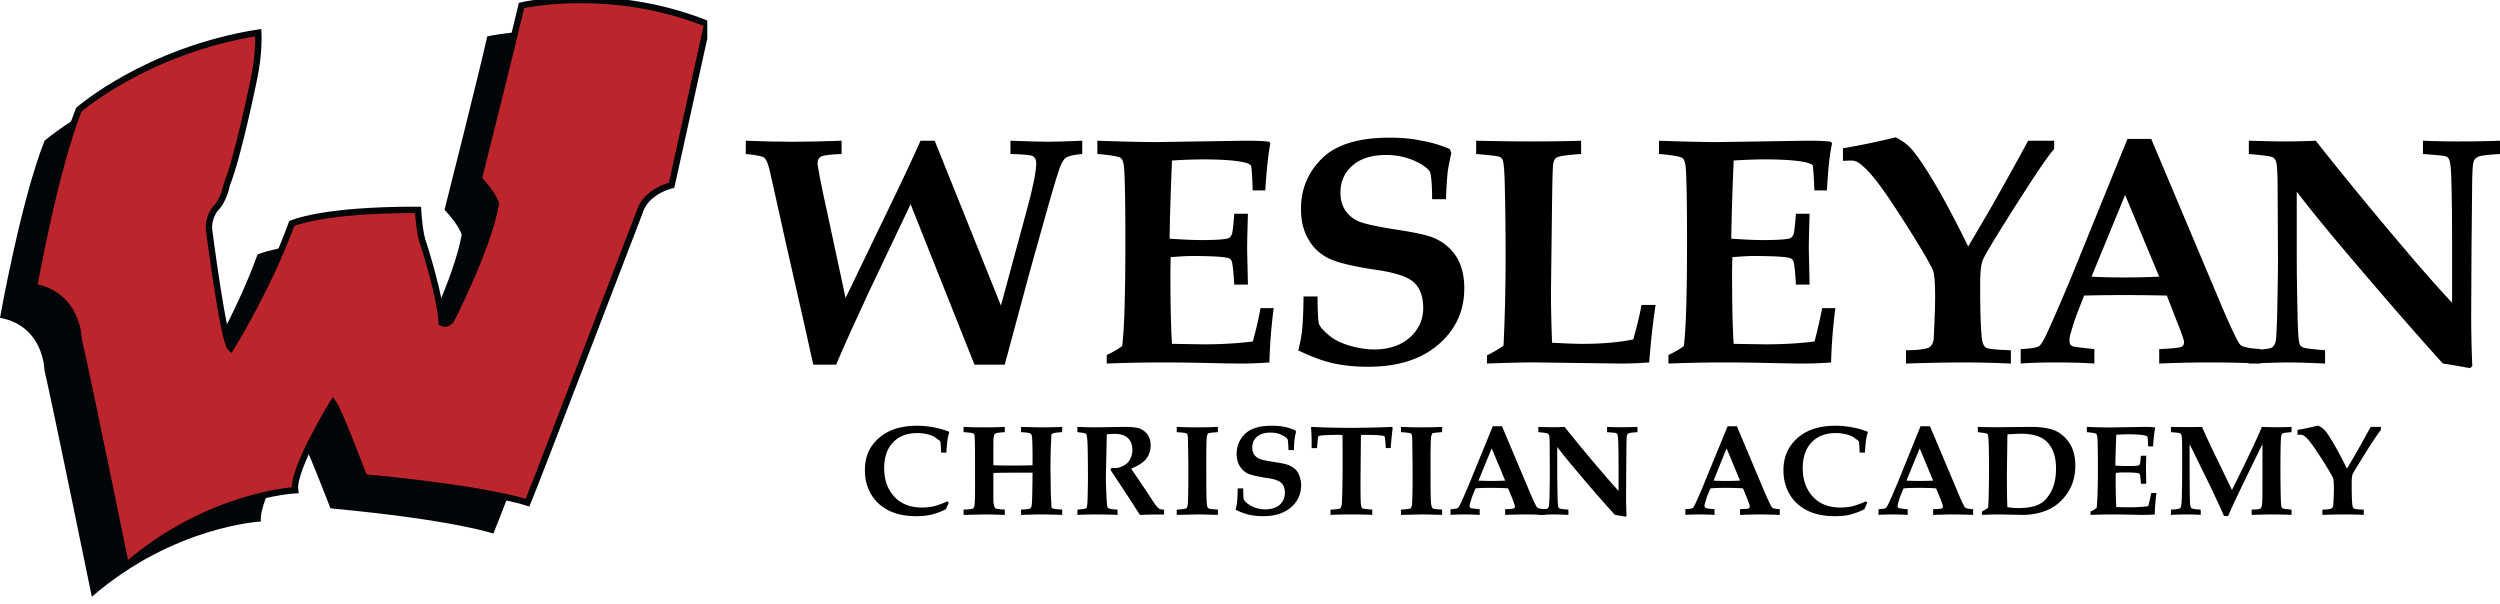 <?xml version="1.0" encoding="UTF-8"?> <svg xmlns="http://www.w3.org/2000/svg" width="302" height="73" viewBox="0 0 302 73"><defs><clipPath id="50sda"><path d="M0 0h85.44v72.079H0z"></path></clipPath></defs><g><g><g><g></g><g clip-path="url(#50sda)"><path fill="#000608" d="M5.382 17s8.13-7.146 21.694-9.32c0 0 .148 2.402-.528 5.575 0 0-1.92 9.523-3.287 12.745 0 0-.261 1.859-1.354 3 0 0-.907 1.075-.774 2.565 0 0 1.722 13.524 2.613 14.24 0 0 4.59-7.38 7.362-15.05 0 0 3.6-1.755 15.262-1.66 0 0 .133 2.905.63 4.13 0 0 2.104 6.46 2.23 9.546 0 0 .673.365 1.158-.416 0 0 4.4-8.53 5.383-13.975 0 0-.196-1.033-2.072-3.037 0 0 4.214-16.638 5.157-20.944 0 0 10.718-2.498 22.452 2.231L77 26.117s-3.11.697-3.885 3.296c0 0-12.776 33.357-13.518 35.047 0 0-4.597-1.638-19.678-3.052 0 0-3.05-7.975-3.816-9.028 0 0-4.956 8.053-4.583 10.62 0 0-10.52.519-20.429 9.091 0 0-4.816-23.556-5.72-27.354 0 0-.048-5.366-5.371-6.342 0 0 2.513-14.182 5.382-21.395"></path></g><g clip-path="url(#50sda)"><path fill="#bd252c" d="M9.513 13.264s8.128-7.15 21.691-9.323c0 0 .149 2.4-.527 5.573 0 0-1.92 9.486-3.286 12.79 0 0-.289 1.816-1.391 2.922 0 0-.916 1.11-.737 2.6 0 0 1.737 13.525 2.612 14.238 0 0 4.591-7.379 7.364-15.064 0 0 3.6-1.691 15.26-1.646 0 0 .135 2.859.664 4.132 0 0 2.07 6.46 2.197 9.514 0 0 .64.396 1.156-.386 0 0 4.4-8.528 5.384-13.975 0 0-.195-1.031-2.071-3.036C57.829 21.603 62 5 63 .658c0 0 10.704-2.495 22.439 2.233l-4.31 19.487s-3.129.696-3.884 3.294c0 0-12.776 33.328-13.518 35.048 0 0-4.634-1.64-19.727-3.052 0 0-3-7.977-3.767-9.029 0 0-4.957 8.052-4.584 10.577 0 0-10.538.562-20.428 9.136 0 0-4.817-23.558-5.719-27.352 0 0-.05-5.369-5.392-6.346 0 0 2.533-14.183 5.403-21.39"></path></g><g clip-path="url(#50sda)"><path fill="none" stroke="#000608" stroke-miterlimit="20" stroke-width=".77" d="M9.513 13.264s8.128-7.15 21.691-9.323c0 0 .149 2.4-.527 5.573 0 0-1.92 9.486-3.286 12.79 0 0-.289 1.816-1.391 2.922 0 0-.916 1.11-.737 2.6 0 0 1.737 13.525 2.612 14.238 0 0 4.591-7.379 7.364-15.064 0 0 3.6-1.691 15.26-1.646 0 0 .135 2.859.664 4.132 0 0 2.07 6.46 2.197 9.514 0 0 .64.396 1.156-.386 0 0 4.4-8.528 5.384-13.975 0 0-.195-1.031-2.071-3.036C57.829 21.603 62 5 63 .658c0 0 10.704-2.495 22.439 2.233l-4.31 19.487v0s-3.129.696-3.884 3.294c0 0-12.776 33.328-13.518 35.048 0 0-4.634-1.64-19.727-3.052 0 0-3-7.977-3.767-9.029 0 0-4.957 8.052-4.584 10.577 0 0-10.538.562-20.428 9.136 0 0-4.817-23.558-5.719-27.352 0 0-.05-5.369-5.392-6.346 0 0 2.533-14.183 5.403-21.39z"></path></g></g><g><path d="M90.09 18.602V17c2.128.08 4.006.124 5.634.124 1.717 0 3.698-.044 5.941-.124v1.602c-1.359.051-2.182.153-2.47.307-.289.154-.433.416-.433.787 0 .435.403 2.52 1.238 6.304l2.146 10 4.922-10.21c1.932-3.975 3.3-6.908 4.134-8.79h1.71l8 19.912L124.141 25c.692-2.578 1.038-4.35 1.038-5.323 0-.41-.18-.677-.404-.816-.27-.134-1.173-.22-2.711-.259V17c2.371.08 3.877.124 4.518.124.782 0 2.166-.044 4.153-.124v1.602c-1.05.09-1.736.253-2.028.49-.301.236-.593.809-.875 1.717-.461 1.395-1.609 5.406-3.442 12.034l-3.018 11.209h-3.653L110 24.667 105.087 35c-1.538 3.287-2.903 6.29-4.087 9.052h-2.757c-.334-1.548-1.404-6.347-3.243-14.395l-2-8.982c-.212-.895-.436-1.436-.68-1.622-.243-.185-.987-.336-2.23-.45"></path></g><g><path d="M133.694 43.917v-1.036c.68-.307 1.306-.665 1.865-1.075.257-1.996.385-6.193.385-12.59 0-4.363-.045-7.216-.135-8.675-.038-.755-.17-1.232-.394-1.43-.224-.198-1.176-.368-2.855-.509V17c3.022.105 5.44.163 7.165.163L150.31 17c1.114 0 2.119 0 3.015.125l.135.214c-.282 1.408-.46 3.281-.615 5.661h-1.52c-.064-1.91-.137-2.907-.22-3-.105-.163-.375-.285-.875-.4-1.064-.23-2.692-.345-4.884-.345a61.42 61.42 0 0 0-3.769.134c-.166 3.954-.262 7.101-.288 9.443 1.371.09 2.66.168 3.865.168 1.781 0 2.846-.091 3.21-.206.219-.077.372-.263.462-.557.077-.237.174-1.037.27-2.419h1.653c-.065 2.182-.096 3.579-.096 4.233l.096 4.328h-1.654c-.095-1.686-.205-2.658-.346-2.915-.077-.154-.25-.263-.519-.328-.641-.136-2.083-.212-4.326-.212-.705 0-1.532.076-2.48.134a54.252 54.252 0 0 0-.039 2.065c0 3.646.064 6.451.192 8.414l3.815.058c2.17 0 4.155-.115 5.953-.346.32-1.182.655-2.526.923-4.03h1.596a63.138 63.138 0 0 0-.52 6.564c-1.166.09-2.288.134-3.344.134-.725 0-2.116-.022-4.192-.067a228.91 228.91 0 0 0-5.346-.067c-2.14 0-4.396.044-6.768.134"></path></g><g><path d="M157.464 35.81h1.692c.013 1.891.074 3 .183 3.326.109.327.477.755 1.106 1.285.627.579 1.442.962 2.441 1.294 1 .285 2.025.499 3.114.499 1.77 0 3.215-.48 4.298-1.438 1.084-.959 1.625-2.154 1.625-3.586 0-1.317-.359-2.327-1.077-3.03-.73-.704-2.115-1.16-4.153-1.496-3.025-.436-5.066-.909-6.123-1.421-1.058-.512-1.891-1.243-2.5-2.305-.61-1.024-.913-2.252-.913-3.686 0-2.407.843-4.446 2.545-6.116 1.696-1.67 4.407-2.506 8.134-2.506 1.46 0 2.756.109 3.89.37 1.132.174 2.274.533 3.408 1l.192.494a22.72 22.72 0 0 0-.432 2.19c-.084.653-.157 1.78-.222 3.381H173c0-1.966-.141-3.065-.27-3.313-.243-.421-.862-.865-1.855-1.331a8.675 8.675 0 0 0-3.412-.699c-1.757 0-3.119.425-4.086 1.278-.968.847-1.452 1.944-1.452 3.286 0 .818.199 1.531.596 2.138a3.691 3.691 0 0 0 1.663 1.343c.712.287 2.24.617 4.586.987 2.128.32 3.57.634 4.326.94 1.243.499 2.185 1.306 2.826 2.306s.962 2.29.962 3.85c0 2.711-1.038 4.965-3.115 6.761-2.077 1.797-4.916 2.695-8.518 2.695-1.602 0-3.057-.154-4.364-.46-1.308-.307-2.66-.846-4.057-1.516.23-.894.384-1.707.461-2.435.103-1.01.16-2.372.173-4.086"></path></g><g><path d="M179.627 43.917v-.998a12.906 12.906 0 0 0 2-1.17c.166-3.468.25-7.083.25-10.844 0-2.956-.032-5.745-.096-8.368-.039-1.868-.129-2.943-.27-3.225a.617.617 0 0 0-.394-.374c-.198-.083-1.117-.195-2.797-.336V17c2.474.054 4.768.086 6.883.086 2.05 0 3.993-.032 5.797-.086v1.602c-1.73.115-2.745.269-3 .46-.178.116-.296.35-.366.701-.07.352-.124 2.422-.163 6.237l-.114 9.319c0 1.753.045 3.781.134 6.084 1.673.09 2.911.134 3.716.134 2.413 0 4.443-.192 6.09-.537.34-1.192.703-2.567 1-4.165H200c-.3 1.866-.557 4.165-.78 6.948a46.31 46.31 0 0 1-3.362.134l-6.953-.09-3.112-.044c-1.434-.013-3.49.032-6.166.134"></path></g><g><path d="M201.544 43.917v-1.036c.68-.307 1.301-.665 1.865-1.075.257-1.996.384-6.193.384-12.59 0-4.363-.044-7.216-.134-8.675-.038-.755-.17-1.232-.394-1.43-.265-.198-1.176-.368-2.855-.509V17c3.022.105 5.41.163 7.165.163L218.159 17c1.115 0 2.12 0 3.016.125l.135.214c-.31 1.408-.488 3.281-.615 5.661h-1.52c-.064-1.91-.175-2.907-.175-3-.13-.163-.42-.285-.92-.4-1.08-.23-2.692-.345-4.884-.345-1.077 0-2.333.045-3.769.134-.166 3.954-.262 7.101-.288 9.443 1.371.09 2.66.168 3.861.168 1.785 0 2.856-.091 3.215-.206.218-.077.371-.263.461-.557.077-.237.166-1.037.27-2.419h1.652c-.064 2.182-.096 3.579-.096 4.233l.096 4.328h-1.653c-.09-1.686-.205-2.658-.346-2.915-.077-.154-.25-.263-.519-.328-.641-.136-2.08-.212-4.326-.212-.754 0-1.532.076-2.48.134a54.245 54.245 0 0 0-.039 2.065c0 3.646.064 6.451.192 8.414l3.815.058c2.17 0 4.154-.115 5.953-.346a58.98 58.98 0 0 0 .922-4.03h1.596a63.053 63.053 0 0 0-.518 6.564c-1.195.09-2.289.134-3.366.134-.704 0-2.095-.022-4.172-.067a228.906 228.906 0 0 0-5.345-.067c-2.14 0-4.397.044-6.768.134"></path></g><g><path d="M230.244 43.92v-1.612c1.312 0 2.224-.115 2.756-.308.284-.178.482-.472.57-.92.026-.08.084-1.376.173-3.743l.02-1.4c0-1.728-.084-2.81-.25-3.245-.283-.692-1.27-2.414-2.962-5.095-1.692-2.68-2.986-4.597-3.884-5.746-.897-1.15-1.667-1.906-2.268-2.266-.219-.129-.5-.193-.846-.193l-.923.039v-1.517A94.996 94.996 0 0 0 229 16.59c.63.32 1.196.697 1.646 1.132.65.653 1.554 1.93 2.71 3.83 1.155 1.9 2.644 4.64 4.405 8.223l1.577-2.683C240.773 24.665 242.664 21.3 245 17h3.144v1c-.68.757-1.942 2.599-3.788 5.475-2.897 4.525-4.512 7.18-4.845 7.96-.205.498-.307 1.489-.307 2.972 0 3.004.064 5.12.192 6.348.064.652.234 1.061.509 1.245.275.149 1.279.257 3.01.308v1.612c-1.915-.09-3.77-.134-5.702-.134-2.125 0-4.448.045-6.97.134"></path></g><g><path d="M246.33 41.807c.193-.127.494-.614.904-1.458.766-1.664 1.766-3.973 3-6.929L257 16.78h2.866l8.69 20.613c1.129 2.607 1.824 4.026 2.087 4.275.263.249 1.073.417 2.432.504v1.746a138.217 138.217 0 0 0-12.243 0v-1.746c1.525-.063 2.406-.172 2.643-.253.237-.106.356-.297.356-.572 0-.238-.27-1.05-.831-2.437l-1.245-3.206a221.892 221.892 0 0 0-5.332-.058c-1.707 0-3.26.02-4.66.058l-.845 2.156c-.23.588-.512 1.463-.844 2.625-.074.262-.074.515-.074.712 0 .288.083.49.333.61.25.118 1.15.193 2.667.365v1.746c-1.223-.09-2.786-.134-4.655-.134-1.78 0-3.195.045-4.245.134v-1.746c1.205-.064 1.9-.172 2.23-.365zm10.385-18.257l-4.058 9.87c1.18.064 2.481.096 3.904.096 1.439 0 2.911-.032 4.271-.096z"></path></g><g><path d="M271.66 43.917v-1.612c1.564-.064 2.48-.166 2.748-.305a.951.951 0 0 0 .406-.501c.186-.307.186-1.388.263-3.244.066-3.07.102-5.386.102-6.947l-.039-8.119c0-2.189-.071-3.39-.21-3.723a1.12 1.12 0 0 0-.363-.466c-.255-.11-1.224-.257-2.907-.398V17c2.004.054 3.488.086 4.45.086 1.067 0 2.278-.032 3.635-.086 2.96 3.76 6.308 7.85 10.039 12.262 2.483 2.95 4.627 5.386 6.428 7.31V29c0-2.933-.03-5.421-.096-7.512-.05-1.244-.116-2.007-.307-2.29-.077-.198-.217-.262-.422-.327-.206-.064-1.102-.154-2.692-.269V17c1.395.054 2.782.086 4.164.086 1.891 0 3.607-.032 5.141-.086v1.602c-1.427.09-2.288.192-2.581.307-.165.091-.299.154-.419.269-.085.115-.16.262-.212.441-.09.307-.142 1.293-.156 2.956l-.074 7.677L298.52 38c0 2.06.044 4.132.134 6.205l-.25.27c-1.559-.283-2.661-.475-3.302-.558-3.295-3.643-7.278-8.22-11.944-13.731-2.357-2.787-4.262-5.133-5.71-7.038v7.46c0 2.032.03 4.48.096 7.392.039 2.062.126 3.276.269 3.595.05.141.187.25.288.326.244.141 1.167.27 2.768.384v1.612c-2.067-.09-3.547-.134-4.44-.134-.74 0-2.331.044-4.769.134"></path></g><g><path d="M114.43 60.559l.19.174c-.132.267-.249.51-.35.773-.587.308-1.153.494-1.696.655a8.385 8.385 0 0 1-1.878.193c-1.326 0-2.447-.232-3.362-.697-.916-.464-1.62-1.118-2.114-1.962-.493-.843-.74-1.81-.74-2.902 0-1.57.52-2.857 1.674-3.86 1.115-1.001 2.654-1.503 4.617-1.503a10.832 10.832 0 0 1 3.848.705l.053.113a4.873 4.873 0 0 0-.194.752c-.067.476-.118 1-.155 1.673h-.637c-.03-.798-.061-1.236-.091-1.315-.03-.078-.17-.212-.417-.358-.248-.233-.583-.387-1.005-.506a5.164 5.164 0 0 0-1.398-.178c-1.213 0-2.177.374-2.893 1.122-.715.747-1.072 1.788-1.072 3.12 0 1.442.43 2.614 1.29 3.508.794.829 1.9 1.243 3.271 1.243.536 0 1.038-.056 1.507-.167.467-.142.985-.305 1.551-.583"></path></g><g><path d="M116.4 62.199v-.637c.667-.03 1.044-.074 1.133-.132.09-.058.15-.178.18-.36.05-.278.076-.977.076-2.07l-.008-4.172c-.005-1.4-.03-2.162-.076-2.288a.324.324 0 0 0-.13-.174c-.102-.066-.493-.119-1.175-.16v-.636a56.807 56.807 0 0 0 4.978 0v.636c-.622.041-.989.086-1.1.137a.29.29 0 0 0-.144.136c-.05.096-.134.389-.134.879v2.841c.515.025 1.348.038 2.49.038 1.015 0 1.763-.013 2.243-.038.005-1.642-.013-2.732-.053-3.273-.02-.288-.073-.465-.159-.53-.115-.096-.521-.16-1.177-.19v-.636c1.258.035 2.11.053 2.554.053.762 0 1.568-.018 2.417-.053v.636c-.648.041-1.025.089-1.13.144-.062.03-.107.076-.185.137 0 .106 0 .513-.051 1.235a86.141 86.141 0 0 0-.053 2.674l.045 3.439c.059.778.059 1.225.059 1.341 0 .116.103.198.184.246.081.048.458.095 1.13.14v.637l-.84-.023c-.632-.02-1.127-.03-1.474-.03-.76 0-1.64.017-2.656.053v-.637c.656-.03 1.052-.085 1.145-.164.092-.078.149-.286.169-.621.035-.575.06-1.777.075-3.677h-1.887c-1.086 0-2.038.01-2.846.03v3.478c.068.444.128.703.223.776.096.074.48.133 1.155.178v.637l-.897-.023c-.567-.02-1.074-.03-1.481-.03l-2.6.053"></path></g><g><path d="M130.15 62.199v-.637c.587-.05.923-.098 1.01-.144a.267.267 0 0 0 .12-.144c.051-.12.087-.53.107-1.274.025-1 .038-1.885.038-2.506 0-.838-.01-1.904-.03-3.197-.02-.964-.069-1.555-.145-1.772a.258.258 0 0 0-.121-.152c-.129-.05-.407-.106-.979-.167v-.636c1.047.035 1.723.053 2.026.053L136 51.57c.803 0 1.404.08 1.78.238.378.192.676.414.896.764.22.351.324.763.324 1.237 0 .605-.17 1.136-.521 1.592-.352.457-.963.861-1.833 1.214L138.263 59l1.26 1.91c.237.304.414.487.53.55.117.063.307.097.57.102v.584l-.448.007a71.25 71.25 0 0 0-2.482.046c-.44-.702-1.097-1.72-1.973-3.053l-1.563-2.371c.046-.087.083-.177.114-.273.202.025.352.038.447.038.471 0 .934-.19 1.39-.54.455-.409.682-1 .682-1.653 0-.613-.18-1.088-.54-1.427-.36-.34-.9-.509-1.62-.509-.229 0-.538.018-.929.053l-.113 5.072c0 .642.025 1.464.075 2.464.04.754.08 1.176.121 1.267.03.066.085.118.216.159.056.06.398.106 1 .136v.637a65.242 65.242 0 0 0-2.44-.053c-.748 0-1.56.017-2.41.053"></path></g><g><path d="M142.15 62.199v-.637c.694-.035 1.087-.093 1.177-.174.09-.08.146-.28.166-.598.04-.667.06-1.91.06-3.727 0-.697-.01-1.708-.03-3.063-.01-.872-.03-1.368-.06-1.456a.33.33 0 0 0-.16-.194c-.11-.055-.495-.103-1.153-.144v-.636a56.706 56.706 0 0 0 4.97 0v.636c-.691.041-1.12.095-1.17.163-.09.069-.147.226-.173.474-.04.485-.06 1.467-.06 2.947 0 1.97.007 3.342.023 4.117.015.775.06 1.236.136 1.383.03.065.124.117.194.155.098.038.449.077 1.05.117v.637l-.895-.023c-.566-.02-1.072-.03-1.517-.03l-2.558.053"></path></g><g><path d="M149.51 59h.668c.005.747.03 1.185.072 1.314.043.128.189.298.437.507a3.564 3.564 0 0 0 2.178.707c.713 0 1.283-.189 1.711-.528.424-.418.641-.89.641-1.455 0-.545-.141-.918-.425-1.196-.288-.277-.792-.474-1.639-.59-1.153-.172-2-.359-2.417-.561-.418-.198-.736-.506-.986-.91-.241-.404-.361-.889-.361-1.455 0-.95.335-1.755 1.005-2.414.669-.66 1.739-.989 3.21-.989.576 0 1.088.043 1.535.129.447.086.861.228 1.346.441l.076.166c-.081.318-.139.606-.171.834a20.51 20.51 0 0 0-.088 1.365h-.652c-.025-.776-.063-1.212-.114-1.308-.096-.166-.34-.341-.732-.525-.392-.184-.804-.276-1.347-.276-.693 0-1.231.168-1.613.503-.382.336-.573.768-.573 1.298 0 .323.078.605.235.844.157.24.376.417.657.53.28.114.837.244 1.837.39.813.126 1.382.25 1.68.37.491.198.863.498 1.116.902.204.404.38.907.38 1.529 0 1.07-.41 1.96-1.23 2.668-.82.71-1.946 1.064-3.362 1.064-.584 0-1.207-.06-1.723-.182a7.268 7.268 0 0 1-1.601-.598c.091-.353.152-.674.182-.961.04-.399.063-.936.068-1.613"></path></g><g><path d="M160.723 62.199v-.637c.277 0 .59-.025.903-.075.146-.025.25-.067.311-.125.063-.058.063-.165.137-.362.035-.177.065-1 .09-2.352.016-.979.023-1.978.023-2.997 0-2.004-.006-3.024-.019-3.062-.012-.038-.168-.057-.536-.057-.705 0-1.31.02-1.818.06-.294.026-.46.051-.499.077a.238.238 0 0 0-.087.132c-.02.064-.063.507-.13 1.33h-.652c.01-.968-.015-1.8-.076-2.5l.084-.061c1.546.076 3.144.114 4.652.114 1.502 0 3.185-.038 5.047-.114l.083.122A41.967 41.967 0 0 0 168 54.13h-.599c-.045-.852-.09-1.313-.136-1.385-.036-.056-.117-.094-.265-.115-.383-.066-1.187-.099-2.392-.099-.1 0-.162.015-.182.046-.02.035-.03.17-.03.422l-.046 5.074c0 1.476.013 2.383.038 2.719.026.336.087.54.183.61.067.046.429.099 1.199.16v.636a51.007 51.007 0 0 0-2.372-.053c-1.1 0-1.992.017-2.675.053"></path></g><g><path d="M169.24 62.199v-.637c.694-.035 1.087-.093 1.177-.174.09-.08.146-.28.166-.598.04-.667.06-1.91.06-3.727 0-.697-.01-1.708-.03-3.063-.01-.872-.03-1.368-.06-1.456a.33.33 0 0 0-.16-.194c-.11-.055-.495-.103-1.153-.144v-.636a56.697 56.697 0 0 0 4.97 0v.636c-.691.041-1.082.095-1.21.163 0 .069-.107.226-.132.474-.04.485-.061 1.467-.061 2.947 0 1.97.007 3.342.023 4.117.015.775.06 1.236.17 1.383 0 .065.06.117.16.155.098.038.449.077 1.05.117v.637l-.895-.023c-.566-.02-1.072-.03-1.517-.03l-2.558.053"></path></g><g><path d="M176.1 61.369c.076-.05.195-.243.357-.576.308-.657.703-1.568 1.184-2.735l2.686-6.568h1.116l3.43 8.136c.445 1.027.72 1.59.824 1.688.103.097.423.164.96.198v.69a54.757 54.757 0 0 0-4.833 0v-.69c.602-.024.95-.058 1.043-.1.133-.041.133-.116.133-.225 0-.094-.098-.415-.31-.962L182.188 59c-.629-.056-1.33-.063-2.105-.063-.674 0-1.287.007-1.839.063l-.334.81c-.09.19-.202.578-.333 1.037-.03.153-.046.153-.046.28 0 .114.05.194.148.241.099.047.454.095 1.066.144v.69a26.83 26.83 0 0 0-1.85-.053c-.703 0-1.262.017-1.676.053v-.69c.476-.025.78-.073.88-.143zm4.1-7.207l-1.603 3.896c.466.025.98.038 1.542.038.587 0 1.149-.013 1.685-.038z"></path></g><g><path d="M185.83 62.199v-.637c.617-.025.98-.065 1.085-.12.085-.041.085-.107.16-.198.055-.121.09-.548.104-1.244a143.5 143.5 0 0 0 .04-2.778L187.204 54c0-.831-.028-1.321-.083-1.453-.03-.075-.121-.13-.121-.166-.123-.06-.506-.119-1.17-.175v-.636c.79.025 1.377.038 1.757.038.413 0 .898-.013 1.413-.038a186.58 186.58 0 0 0 4 4.844c1 1.164 1.81 2.126 2.521 2.885v-3.007c0-1.14-.013-2.121-.038-2.946-.02-.491-.06-.793-.121-.904a.262.262 0 0 0-.167-.13c-.081-.025-.435-.06-1.062-.106v-.636c.55.025 1.098.038 1.643.038.747 0 1.423-.013 2.03-.038v.636c-.564.036-.903.076-1.02.122a.405.405 0 0 0-.158.106.443.443 0 0 0-.09.174c-.036.121-.056.51-.063 1.167l-.028 3.03-.015 3.053c0 .818.018 1.636.053 2.454l-.1.106c-.614-.11-1.05-.184-1.303-.22a161.49 161.49 0 0 1-4.713-5.42A70.367 70.367 0 0 1 188.114 54v2.945c0 .802.013 1.769.038 2.9.015.832.05 1.311.106 1.437.02.056.059.098.114.129.097.055.461.106 1.093.151v.637c-.816-.036-1.4-.053-1.753-.053-.293 0-.92.017-1.882.053"></path></g><g><path d="M204.47 61.369c.076-.05.195-.243.357-.576A55.12 55.12 0 0 0 206 58.058l2.697-6.568h1.116l3.43 8.136c.446 1.027.757 1.59.824 1.688.103.097.423.164.933.198v.69a52.597 52.597 0 0 0-2.31-.053c-.875 0-1.69.017-2.496.053v-.69c.602-.024.95-.058 1.044-.1.093-.041.14-.116.14-.225 0-.094-.107-.415-.319-.962l-.5-1.225c-.628-.056-1.33-.063-2.105-.063-.674 0-1.287.007-1.84.063l-.333.81c-.091.19-.202.578-.333 1.037-.03.153-.046.153-.046.28 0 .114.098.194.148.241.098.047.454.095 1.066.144v.69a26.897 26.897 0 0 0-1.85-.053c-.703 0-1.266.017-1.676.053v-.69c.476-.025.77-.073.88-.143zm4.1-7.207L207 58.058c.433.025.947.038 1.509.038.587 0 1.148-.013 1.685-.038z"></path></g><g><path d="M225.39 60.559l.19.174c-.132.267-.249.51-.35.773-.587.308-1.152.494-1.696.655-.534.129-1.17.193-1.878.193-1.326 0-2.447-.232-3.363-.697-.915-.464-1.62-1.118-2.113-1.962-.493-.843-.74-1.81-.74-2.902 0-1.57.56-2.857 1.674-3.86 1.115-1.001 2.655-1.503 4.618-1.503.652 0 1.268.058 1.939.175.64.115 1.276.292 1.908.53l.054.113a4.844 4.844 0 0 0-.194.752c-.068.476-.12 1-.156 1.673h-.637c-.03-.798-.06-1.236-.091-1.315-.03-.078-.17-.212-.417-.358-.248-.233-.583-.387-1.005-.506a5.164 5.164 0 0 0-1.398-.178c-1.213 0-2.177.374-2.892 1.122-.715.747-1.073 1.788-1.073 3.12 0 1.442.43 2.614 1.29 3.508.795.829 1.885 1.243 3.271 1.243.536 0 1.038-.056 1.507-.167.467-.142.985-.305 1.552-.583"></path></g><g><path d="M227.8 61.369c.076-.05.2-.243.357-.576.309-.657.703-1.568 1.184-2.735L232 51.49h1.143l3.43 8.136c.427 1.027.72 1.59.824 1.688.103.097.424.164.96.198v.69a54.938 54.938 0 0 0-4.832 0v-.69c.601-.024.949-.058 1.042-.1.094-.041.141-.116.141-.225 0-.094-.106-.415-.319-.962l-.5-1.225c-.628-.056-1.33-.063-2.105-.063-.674 0-1.287.007-1.84.063l-.333.81c-.09.19-.202.578-.333 1.037-.03.153-.046.153-.046.28 0 .114.05.194.148.241.099.047.454.095 1.066.144v.69a25.828 25.828 0 0 0-1.85-.053c-.703 0-1.262.017-1.676.053v-.69c.475-.025.769-.073.88-.143zm4.1-7.207l-1.603 3.896c.466.025.98.038 1.542.038.587 0 1.161-.013 1.685-.038z"></path></g><g><path d="M239.42 61.805c.35-.202.58-.353.744-.455.072-.888.107-2.55.107-4.988a84.07 84.07 0 0 0-.034-2.645c-.023-.717-.057-1.114-.103-1.215-.02-.05-.053-.089-.134-.114 0-.04-.412-.1-1.08-.182v-.636c.764.025 1.641.038 2.633.038l3.742-.038c1.36 0 2.394.172 3.1.515.706.344 1.266.915 1.68 1.576.416.707.623 1.566.623 2.576 0 1.298-.324 2.416-.971 3.356-.648.939-1.437 1.608-2.368 2.007-.93.4-1.925.599-2.983.599l-2.876-.053c-.5 0-1.153.017-2.08.053zm3.074-.546c.425.076.86.114 1.306.114 1.128 0 1.988-.161 2.58-.484.62-.323 1.071-.889 1.438-1.586.367-.735.55-1.636.55-2.706 0-1.408-.368-2.48-1.093-3.217-.642-.656-1.692-.984-3.149-.984-.314 0-.858.025-1.632.076l-.06 4.719c0 1.986.02 3.342.06 4.068z"></path></g><g><path d="M252.537 62.199v-.41c.268-.12.514-.262.737-.424.1-.788.152-2.444.152-4.97 0-1.722-.019-2.863-.054-3.395-.015-.326-.067-.514-.156-.593-.088-.078-.463-.145-1.126-.2v-.637c1.193.045 2.135.068 2.828.068l4.177-.068c.44 0 .837.018 1.191.054l.053.084c-.111.556-.192 1.292-.243 2.218h-.6c-.024-.737-.054-1.131-.087-1.182-.032-.05-.148-.098-.345-.144-.42-.09-1.064-.136-1.928-.136-.425 0-.92.018-1.487.053-.066 1.56-.104 2.803-.114 3.727.542.035 1.05.053 1.526.053.703 0 1.125-.023 1.267-.068.086-.03.147-.103.182-.229.03-.082.066-.4.107-.945h.652a72.728 72.728 0 0 0-.038 1.67l.038 1.708h-.652c-.036-.665-.082-1.048-.137-1.15-.03-.06-.099-.104-.205-.13-.275-.055-.822-.083-1.708-.083-.278 0-.567.017-.979.053-.01.267-.015.539-.015.815 0 1.44.025 2.546.076 3.321l1.506.023c.845 0 1.64-.046 2.35-.136.126-.467.247-.997.363-1.591h.63c-.116.899-.184 1.762-.204 2.59-.461.036-.903.054-1.294.054-.313 0-.862-.01-1.681-.027a92.512 92.512 0 0 0-2.11-.026c-.845 0-1.736.017-2.672.053"></path></g><g><path d="M262.25 62.199v-.637l.453-.03c.367-.02.597-.083.69-.19.093-.106.147-.464.162-1.075.036-1.267.053-2.596.053-4.05 0-.771-.003-1.65-.011-2.633-.007-.584-.042-.959-.102-1.09a.345.345 0 0 0-.167-.159c-.081-.04-.44-.083-1.078-.129v-.636a80.205 80.205 0 0 0 3.75 0c.29.64.573 1.277.866 1.908.209.449 1.134 2.354 2.757 5.716 1.722-3.453 2.928-5.994 3.616-7.624a41.606 41.606 0 0 0 3.581 0v.636c-.663.041-1.036.099-1.12.175-.089.076-.143.308-.168.697-.036.635-.055 1.844-.055 3.625 0 .898.008 1.846.028 2.845.016 1 .052 1.565.1 1.696a.4.4 0 0 0 .154.174c.066.04.42.089 1.061.144v.637a51.592 51.592 0 0 0-2.193-.053c-.627 0-1.527.017-2.627.053v-.637l.435-.015c.354-.015.565-.064.664-.148.088-.083.145-.303.17-.659.026-.356.038-1.195.038-2.517v-4.571c-.78 1.56-1.775 3.606-2.986 6.137a67.045 67.045 0 0 0-1.163 2.546h-.498c-.38-.869-.89-1.967-1.528-3.335l-2.628-5.348v1.03c0 2.845.013 4.805.038 5.88.015.438.073.702.174.803.101.101.479.167 1.131.197v.637a22.589 22.589 0 0 0-1.545-.053c-.767 0-1.452.017-2.052.053"></path></g><g><path d="M280.544 62.198v-.637c.518 0 .88-.045 1.08-.136.121-.055.2-.172.233-.349.011-.076.033-.542.069-1.477l.008-.599c0-.636-.033-1.062-.099-1.234-.112-.283-.501-.953-1.167-2.011-.668-1.058-1.179-1.814-1.535-2.268-.354-.487-.653-.753-.894-.895a.774.774 0 0 0-.334-.076l-.365.015v-.598a29.977 29.977 0 0 0 2.46-.523c.303.126.528.275.703.447.297.257.614.761 1.07 1.511.457.75 1.036 1.832 1.74 3.246l.622-1.059c.568-.957 1.313-2.287 2.24-3.986h1.236v.379c-.269.317-.767 1.052-1.497 2.18-1.114 1.786-1.779 2.872-1.91 3.14-.082.198-.12.59-.12 1.174 0 1.186.024 2.022.073 2.506.025.257.093.42.203.484.107.066.504.11 1.187.13v.636a47.098 47.098 0 0 0-2.25-.053c-.84 0-1.758.017-2.753.053"></path></g></g></g></svg> 